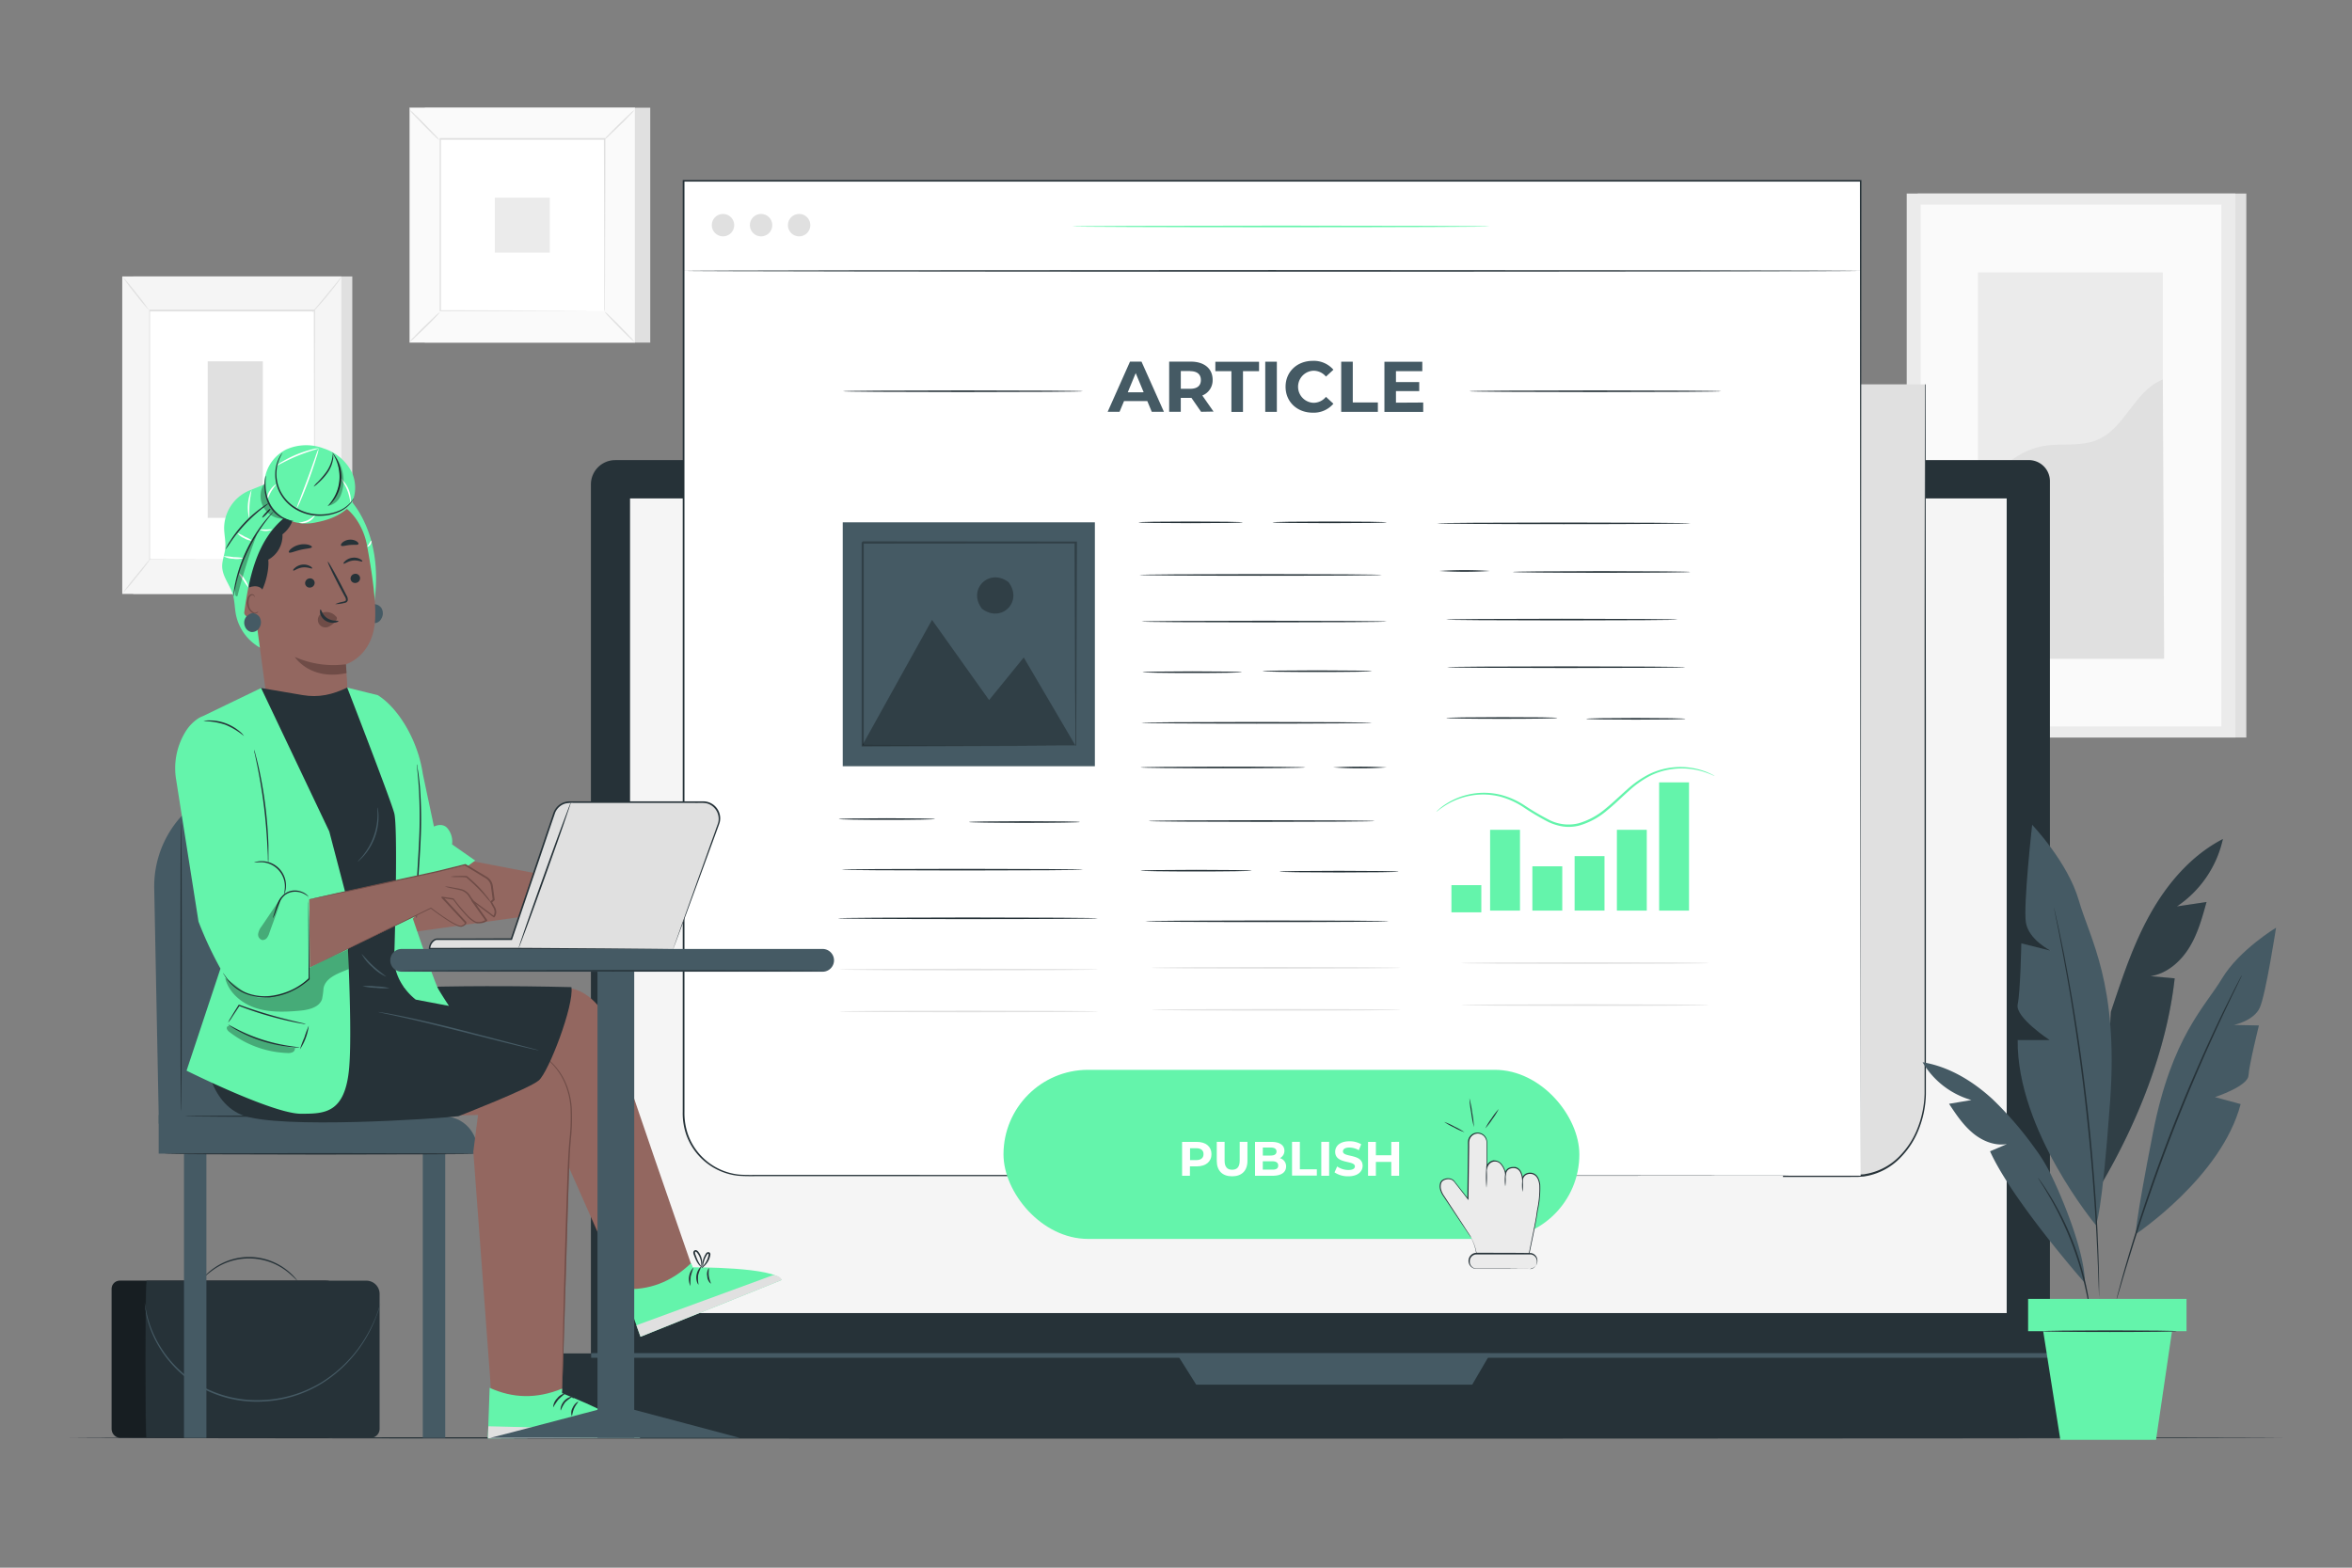 <svg xmlns="http://www.w3.org/2000/svg" viewBox="0 0 750 500"><rect x="0" y="0" width="750" height="500" fill="#808080" stroke="none"/><g id="freepik--background-complete--inject-18"><rect x="611.49" y="61.73" width="104.81" height="173.49" style="fill:#e0e0e0"></rect><rect x="608.01" y="61.73" width="104.81" height="173.49" style="fill:#ebebeb"></rect><rect x="612.47" y="65.25" width="95.88" height="166.45" style="fill:#fafafa"></rect><rect x="630.72" y="86.88" width="58.96" height="123.2" style="fill:#ebebeb"></rect><path d="M630.72,166.48c-.13-11.51,10.22-22.74,21.61-24.35,5.44-.76,11.21.31,16.29-1.77,9.06-3.71,11.94-15.76,21.06-19.33l.42,89.05H630.72Z" style="fill:#e0e0e0"></path><rect x="135.47" y="34.35" width="71.88" height="74.92" style="fill:#e0e0e0"></rect><rect x="130.61" y="34.35" width="71.87" height="74.92" style="fill:#fafafa"></rect><path d="M202.5,109.29H130.58v-75H202.5Zm-71.87,0h71.83V34.37H130.63Z" style="fill:#e0e0e0"></path><rect x="140.27" y="44.42" width="52.55" height="54.78" style="fill:#fff"></rect><path d="M140.27,99.56a8.86,8.86,0,0,1-1.3,1.51c-.84.89-2,2.08-3.34,3.39s-2.54,2.46-3.43,3.28a8.89,8.89,0,0,1-1.52,1.27,7.75,7.75,0,0,1,1.29-1.5c.84-.89,2-2.09,3.35-3.4s2.54-2.47,3.44-3.29A8.26,8.26,0,0,1,140.27,99.56Z" style="fill:#e0e0e0"></path><path d="M192.82,99.43a9,9,0,0,1,1.51,1.29c.88.84,2.08,2,3.38,3.34s2.47,2.54,3.29,3.44a8.6,8.6,0,0,1,1.27,1.52,8.46,8.46,0,0,1-1.51-1.29c-.88-.84-2.08-2-3.39-3.35s-2.47-2.54-3.29-3.44A8.68,8.68,0,0,1,192.82,99.43Z" style="fill:#e0e0e0"></path><path d="M192.68,44.56a7.75,7.75,0,0,1,1.29-1.5c.84-.89,2-2.09,3.34-3.39s2.54-2.46,3.44-3.29a7.73,7.73,0,0,1,1.52-1.26,9.8,9.8,0,0,1-1.29,1.5c-.84.89-2,2.09-3.35,3.39s-2.55,2.47-3.44,3.3A8.27,8.27,0,0,1,192.68,44.56Z" style="fill:#e0e0e0"></path><path d="M140.12,44.7a9.07,9.07,0,0,1-1.5-1.3c-.89-.84-2.09-2-3.39-3.34s-2.46-2.54-3.29-3.43a8.48,8.48,0,0,1-1.26-1.52,7.75,7.75,0,0,1,1.5,1.29c.89.84,2.09,2,3.39,3.35s2.47,2.54,3.3,3.44A7.89,7.89,0,0,1,140.12,44.7Z" style="fill:#e0e0e0"></path><path d="M192.68,99.2a1.67,1.67,0,0,1,0-.27c0-.19,0-.44,0-.76,0-.69,0-1.68,0-3,0-2.59,0-6.37,0-11.16,0-9.6-.06-23.27-.11-39.63l.21.2-52.41,0h0l.23-.23c0,20.1,0,38.91,0,54.78l-.2-.2,37.95.1,10.65.05,2.82,0h.05l-2.78,0-10.62.06-38.07.1h-.2v-.2c0-15.87,0-34.68,0-54.78v-.23h.23l52.41,0h.2v.2c0,16.42-.08,30.13-.1,39.76,0,4.77-.05,8.53-.06,11.11,0,1.27,0,2.24,0,2.92,0,.32,0,.56,0,.74S192.68,99.2,192.68,99.2Z" style="fill:#e0e0e0"></path><rect x="157.78" y="63.04" width="17.54" height="17.54" style="fill:#ebebeb"></rect><rect x="42.48" y="88.17" width="69.86" height="101.26" style="fill:#e0e0e0"></rect><rect x="38.98" y="88.17" width="69.86" height="101.26" style="fill:#f5f5f5"></rect><rect x="47.66" y="99.13" width="52.5" height="79.33" style="fill:#fff"></rect><path d="M100.17,178.46s0-.13,0-.38,0-.64,0-1.13c0-1,0-2.45,0-4.35,0-3.8,0-9.34,0-16.34,0-14,0-33.8-.09-57.13l.18.18H47.66l.19-.19c0,29.93,0,57.52,0,79.33l-.16-.15,38.22.08,10.56,0,2.77,0h1s-.31,0-.93,0l-2.74,0-10.53,0-38.31.08h-.15v-.16c0-21.81,0-49.4,0-79.33v-.19h.2l52.5,0h.17v.17c0,23.38-.06,43.23-.08,57.24,0,7,0,12.51-.05,16.31,0,1.87,0,3.32,0,4.31,0,.48,0,.85,0,1.11S100.17,178.46,100.17,178.46Z" style="fill:#e0e0e0"></path><path d="M109,88.17A12.37,12.37,0,0,1,107.8,90c-.81,1.08-2,2.56-3.28,4.15s-2.54,3-3.45,4a12.74,12.74,0,0,1-1.54,1.57A13.09,13.09,0,0,1,100.86,98l3.37-4.08,3.36-4.08A12.44,12.44,0,0,1,109,88.17Z" style="fill:#e0e0e0"></path><path d="M100.44,178.21a64.34,64.34,0,0,0,9.15,11.45" style="fill:#fff"></path><path d="M109.59,189.66a9.72,9.72,0,0,1-1.59-1.45,50.46,50.46,0,0,1-3.46-3.9c-1.27-1.59-2.32-3.1-3-4.22a9.7,9.7,0,0,1-1.06-1.88,15.28,15.28,0,0,1,1.28,1.73c.77,1.08,1.86,2.55,3.12,4.14s2.47,3,3.35,3.95A13.06,13.06,0,0,1,109.59,189.66Z" style="fill:#e0e0e0"></path><path d="M39,189.35l9.15-11.29" style="fill:#fff"></path><path d="M48.12,178.06a67.26,67.26,0,0,1-4.42,5.77A67.6,67.6,0,0,1,39,189.35a71.72,71.72,0,0,1,4.43-5.76C45.93,180.47,48,178,48.12,178.06Z" style="fill:#e0e0e0"></path><path d="M39,88.17a61.23,61.23,0,0,1,4.45,5.31A65.22,65.22,0,0,1,47.57,99a62.3,62.3,0,0,1-4.44-5.31A64.91,64.91,0,0,1,39,88.17Z" style="fill:#e0e0e0"></path><rect x="66.23" y="115.24" width="17.58" height="49.92" style="fill:#e0e0e0"></rect></g><g id="freepik--Floor--inject-18"><path d="M727.86,458.59c0,.14-158,.26-352.84.26s-352.88-.12-352.88-.26,158-.26,352.88-.26S727.86,458.45,727.86,458.59Z" style="fill:#263238"></path></g><g id="freepik--Device--inject-18"><path d="M196.17,146.74H646.94a6.74,6.74,0,0,1,6.74,6.74V439.85a14.57,14.57,0,0,1-14.57,14.57H203a14.57,14.57,0,0,1-14.57-14.57V154.5a7.75,7.75,0,0,1,7.75-7.75Z" style="fill:#263238"></path><path d="M169,431.66H673a0,0,0,0,1,0,0v13.2a13.72,13.72,0,0,1-13.72,13.72H182.69A13.72,13.72,0,0,1,169,444.86v-13.2A0,0,0,0,1,169,431.66Z" style="fill:#263238"></path><rect x="200.91" y="158.97" width="438.98" height="259.82" style="fill:#f5f5f5"></rect><polygon points="375.19 431.66 381.44 441.61 469.46 441.61 475.27 431.66 375.19 431.66" style="fill:#455a64"></polygon><rect x="188.5" y="431.57" width="465.26" height="1.48" style="fill:#455a64"></rect></g><g id="freepik--Article--inject-18"><path d="M593.31,122.58h20.74V348c0,14.9-9.79,27-21.87,27H568.81V122.58Z" style="fill:#e0e0e0"></path><path d="M593.31,122.58l-1.59,0-4.69,0-18.22.05.1-.1c0,42.56.09,138.83.16,252.4l-.26-.26h21.32c1,0,1.93,0,2.87-.05l1.42-.09,1.39-.27a19.68,19.68,0,0,0,9.76-5.36,26.27,26.27,0,0,0,6-9.33,32,32,0,0,0,2.14-10.82c0-14.83,0-29.28,0-43.27,0-28,0-54.14,0-77.74,0-47.18.09-84.15.12-105.21l.09.09-15.47,0-3.94,0-1.33,0,1.33,0,3.94,0,15.47,0h.1v.1c0,21.06.06,58,.11,105.21,0,23.6,0,49.75,0,77.74q0,21,0,43.28a32.34,32.34,0,0,1-2.18,11,26.74,26.74,0,0,1-6.17,9.51,20.19,20.19,0,0,1-10,5.5l-1.44.27-1.45.1c-1,.09-1.93,0-2.9.05H568.55V375c.07-113.57.13-209.84.15-252.4v-.11h.11l18.22,0,4.69,0Z" style="fill:#263238"></path><path d="M593.31,375H237.56a19.63,19.63,0,0,1-19.62-19.62V57.68H593.31Z" style="fill:#fff"></path><path d="M593.31,375c0-1.84-.09-126.19-.22-317.3l.22.22-371.12,0H218l.26-.26c0,94.6,0,184.67,0,266.55v30.32a20.81,20.81,0,0,0,1.11,7.24,19.43,19.43,0,0,0,16.19,12.84c2.37.2,4.81.09,7.21.12h49.15l101.19.05,200.28.17-200.15.17-101.27,0H242.7c-2.42,0-4.81.08-7.27-.12A19.84,19.84,0,0,1,218.86,362a21.15,21.15,0,0,1-1.15-7.4V324.23c0-81.88,0-172,0-266.55v-.26h4.51l371.12,0h.22v.22C593.4,248.79,593.31,373.14,593.31,375Z" style="fill:#263238"></path><path d="M593.31,86.39c0,.14-84,.26-187.67.26s-187.7-.12-187.7-.26,84-.26,187.7-.26S593.31,86.24,593.31,86.39Z" style="fill:#263238"></path><path d="M475,72.22c0,.14-29.81.26-66.56.26s-66.56-.12-66.56-.26,29.8-.26,66.56-.26S475,72.07,475,72.22Z" style="fill:#64F4AB"></path><circle cx="230.55" cy="71.81" r="3.58" style="fill:#e0e0e0"></circle><circle cx="242.69" cy="71.81" r="3.58" style="fill:#e0e0e0"></circle><circle cx="254.82" cy="71.81" r="3.58" style="fill:#e0e0e0"></circle><path d="M365.85,127.92h-7.42L357,131.34h-3.79l7.12-16H364l7.15,16h-3.88Zm-1.16-2.81L362.15,119l-2.53,6.12Z" style="fill:#455a64"></path><path d="M383,131.34l-3.08-4.45h-3.4v4.45h-3.7v-16h6.92c4.26,0,6.94,2.22,6.94,5.8a5.2,5.2,0,0,1-3.29,5l3.58,5.13Zm-3.47-13h-3V124h3c2.26,0,3.4-1,3.4-2.79S381.78,118.38,379.52,118.38Z" style="fill:#455a64"></path><path d="M392.67,118.38h-5.12v-3h13.93v3h-5.12v13h-3.69Z" style="fill:#455a64"></path><path d="M403.46,115.36h3.7v16h-3.7Z" style="fill:#455a64"></path><path d="M409.94,123.35c0-4.81,3.7-8.26,8.68-8.26a8.24,8.24,0,0,1,6.57,2.83l-2.37,2.19a5.16,5.16,0,0,0-4-1.87,5.12,5.12,0,0,0,0,10.23,5.1,5.1,0,0,0,4-1.9l2.37,2.19a8.22,8.22,0,0,1-6.6,2.86C413.64,131.62,409.94,128.17,409.94,123.35Z" style="fill:#455a64"></path><path d="M427.68,115.36h3.69v13h8v3H427.68Z" style="fill:#455a64"></path><path d="M453.83,128.38v3H441.46v-16h12.08v3h-8.4v3.47h7.42v2.88h-7.42v3.7Z" style="fill:#455a64"></path><path d="M396.29,166.59c0,.15-7.44.26-16.62.26s-16.62-.11-16.62-.26,7.44-.26,16.62-.26S396.29,166.45,396.29,166.59Z" style="fill:#263238"></path><path d="M442.18,166.59c0,.15-8.15.26-18.2.26s-18.2-.11-18.2-.26,8.15-.26,18.2-.26S442.18,166.45,442.18,166.59Z" style="fill:#263238"></path><path d="M440.6,183.37c0,.14-17.29.26-38.61.26s-38.62-.12-38.62-.26,17.29-.26,38.62-.26S440.6,183.22,440.6,183.37Z" style="fill:#263238"></path><path d="M442.18,198.24c0,.15-17.5.26-39.09.26s-39.09-.11-39.09-.26,17.5-.26,39.09-.26S442.18,198.1,442.18,198.24Z" style="fill:#263238"></path><path d="M396,214.39c0,.14-7.09.26-15.82.26s-15.83-.12-15.83-.26,7.08-.26,15.83-.26S396,214.24,396,214.39Z" style="fill:#263238"></path><path d="M437.43,214.07c0,.14-7.79.26-17.4.26s-17.41-.12-17.41-.26,7.79-.26,17.41-.26S437.43,213.93,437.43,214.07Z" style="fill:#263238"></path><path d="M437.43,230.53c0,.14-16.44.26-36.71.26s-36.72-.12-36.72-.26,16.44-.26,36.72-.26S437.43,230.38,437.43,230.53Z" style="fill:#263238"></path><path d="M298.17,261.23c0,.14-6.87.26-15.35.26s-15.35-.12-15.35-.26,6.87-.26,15.35-.26S298.17,261.09,298.17,261.23Z" style="fill:#263238"></path><path d="M344.38,262.18c0,.14-7.94.26-17.72.26s-17.73-.12-17.73-.26,7.94-.26,17.73-.26S344.38,262,344.38,262.18Z" style="fill:#263238"></path><path d="M345.33,277.37c0,.15-17.22.26-38.45.26s-38.46-.11-38.46-.26,17.21-.26,38.46-.26S345.33,277.23,345.33,277.37Z" style="fill:#263238"></path><path d="M350.08,292.88c0,.14-18.57.26-41.46.26s-41.47-.12-41.47-.26,18.56-.26,41.47-.26S350.08,292.74,350.08,292.88Z" style="fill:#263238"></path><path d="M416.23,244.77c0,.14-11.77.26-26.27.26s-26.27-.12-26.27-.26,11.76-.26,26.27-.26S416.23,244.63,416.23,244.77Z" style="fill:#263238"></path><path d="M442.18,244.77a140.55,140.55,0,0,1-17.09,0,140.55,140.55,0,0,1,17.09,0Z" style="fill:#263238"></path><path d="M438.38,261.86c0,.15-16.15.26-36.08.26s-36.08-.11-36.08-.26,16.15-.26,36.08-.26S438.38,261.72,438.38,261.86Z" style="fill:#263238"></path><path d="M399.14,277.69c0,.14-7.94.26-17.73.26s-17.72-.12-17.72-.26,7.93-.26,17.72-.26S399.14,277.54,399.14,277.69Z" style="fill:#263238"></path><path d="M442.81,293.83c0,.14-17.36.26-38.77.26s-38.77-.12-38.77-.26,17.36-.26,38.77-.26S442.81,293.69,442.81,293.83Z" style="fill:#263238"></path><path d="M446,278c0,.15-8.5.26-19,.26s-19-.11-19-.26,8.5-.26,19-.26S446,277.86,446,278Z" style="fill:#263238"></path><path d="M539,166.91c0,.14-18.07.26-40.35.26s-40.36-.12-40.36-.26,18.07-.26,40.36-.26S539,166.77,539,166.91Z" style="fill:#263238"></path><path d="M475.1,182.1a125.37,125.37,0,0,1-16.14,0,125.37,125.37,0,0,1,16.14,0Z" style="fill:#263238"></path><path d="M539,182.42c0,.14-12.68.26-28.32.26s-28.33-.12-28.33-.26,12.68-.26,28.33-.26S539,182.28,539,182.42Z" style="fill:#263238"></path><path d="M534.92,197.61c0,.15-16.51.26-36.87.26s-36.88-.11-36.88-.26,16.51-.26,36.88-.26S534.92,197.47,534.92,197.61Z" style="fill:#263238"></path><path d="M537.45,212.8c0,.15-17,.26-38,.26s-38-.11-38-.26,17-.26,38-.26S537.45,212.66,537.45,212.8Z" style="fill:#263238"></path><path d="M496.62,229c0,.14-7.94.26-17.72.26s-17.73-.12-17.73-.26,7.94-.26,17.73-.26S496.62,228.8,496.62,229Z" style="fill:#263238"></path><path d="M537.45,229.26c0,.15-7.09.26-15.83.26s-15.82-.11-15.82-.26,7.08-.26,15.82-.26S537.45,229.12,537.45,229.26Z" style="fill:#263238"></path><path d="M345.33,124.78c0,.15-17.14.26-38.27.26s-38.28-.11-38.28-.26,17.13-.26,38.28-.26S345.33,124.64,345.33,124.78Z" style="fill:#263238"></path><path d="M548.87,124.78c0,.15-18,.26-40.19.26s-40.19-.11-40.19-.26,18-.26,40.19-.26S548.87,124.64,548.87,124.78Z" style="fill:#263238"></path><path d="M546.74,247.48c0,.08-1.24-.62-3.6-1.37a23.29,23.29,0,0,0-10.33-.76,22.33,22.33,0,0,0-6.82,2.19,32,32,0,0,0-6.7,4.82c-2.2,1.94-4.38,4.14-6.9,6.17a23.67,23.67,0,0,1-8.8,4.77,13.53,13.53,0,0,1-5.14.31,16.91,16.91,0,0,1-4.76-1.47,81.85,81.85,0,0,1-8-4.75,25.11,25.11,0,0,0-7.5-3.36,22.51,22.51,0,0,0-7.14-.55,23,23,0,0,0-9.85,3.21c-2.11,1.29-3.11,2.26-3.17,2.2a5,5,0,0,1,.72-.71,16.67,16.67,0,0,1,2.29-1.74,22.43,22.43,0,0,1,17.29-3,25.45,25.45,0,0,1,7.73,3.38,81.68,81.68,0,0,0,7.92,4.66,13.51,13.51,0,0,0,9.4,1.1,23.05,23.05,0,0,0,8.51-4.6c2.48-2,4.67-4.18,6.9-6.12A32.28,32.28,0,0,1,525.7,247a22.83,22.83,0,0,1,17.53-1.14,18.17,18.17,0,0,1,2.65,1.14A4.44,4.44,0,0,1,546.74,247.48Z" style="fill:#64F4AB"></path><rect x="475.16" y="264.66" width="9.53" height="25.77" style="fill:#64F4AB"></rect><rect x="515.59" y="264.66" width="9.53" height="25.77" style="fill:#64F4AB"></rect><rect x="529.06" y="249.53" width="9.53" height="40.9" style="fill:#64F4AB"></rect><rect x="462.83" y="282.31" width="9.53" height="8.67" style="fill:#64F4AB"></rect><rect x="488.64" y="276.3" width="9.53" height="14.13" style="fill:#64F4AB"></rect><rect x="502.11" y="273.05" width="9.53" height="17.37" style="fill:#64F4AB"></rect><rect x="268.73" y="166.59" width="80.4" height="77.79" style="fill:#455a64"></rect><g style="opacity:0.3"><polygon points="274.96 237.73 297.2 197.7 315.4 223.28 326.45 209.69 342.9 237.73 274.96 237.73"></polygon></g><g style="opacity:0.3"><path d="M321.6,185.67c4.72,6.2-2.28,13.2-8.48,8.48C308.41,188,315.41,181,321.6,185.67Z"></path></g><g style="opacity:0.3"><path d="M342.9,237.94a2,2,0,0,1,0-.32c0-.23,0-.53,0-.9,0-.83,0-2,0-3.5,0-3.09,0-7.55-.08-13.22,0-11.36-.1-27.54-.17-47l.33.32-67.93.06c-.09.08.72-.72.38-.37h0v4.4c0,1.47,0,2.93,0,4.39v8.66q0,8.58,0,16.76c0,10.9,0,21.2,0,30.67l-.34-.33,49.12.17,13.86.09,3.67,0,.95,0,.34,0a1.45,1.45,0,0,1-.3,0l-.91,0-3.61,0-13.78.09-49.34.17h-.33v-.34c0-9.47,0-19.77,0-30.67q0-8.18,0-16.76V173.06h0c-.34.33.46-.48.39-.4l67.93.06h.33V173c-.07,19.51-.13,35.76-.17,47.17,0,5.64-.07,10.07-.09,13.14,0,1.48,0,2.63,0,3.44,0,.36,0,.65,0,.87A1.32,1.32,0,0,1,342.9,237.94Z"></path></g><path d="M350.21,309.22c0,.14-18.49.26-41.28.26s-41.27-.12-41.27-.26,18.47-.26,41.27-.26S350.21,309.07,350.21,309.22Z" style="fill:#e0e0e0"></path><path d="M446.6,308.68c0,.15-17.78.26-39.71.26s-39.73-.11-39.73-.26,17.78-.26,39.73-.26S446.6,308.54,446.6,308.68Z" style="fill:#e0e0e0"></path><path d="M544.9,307.17c0,.15-17.67.26-39.47.26s-39.47-.11-39.47-.26,17.67-.26,39.47-.26S544.9,307,544.9,307.17Z" style="fill:#e0e0e0"></path><path d="M350.21,322.6c0,.15-18.49.26-41.28.26s-41.27-.11-41.27-.26,18.47-.26,41.27-.26S350.21,322.46,350.21,322.6Z" style="fill:#e0e0e0"></path><path d="M446.6,322.07c0,.14-17.78.26-39.71.26s-39.73-.12-39.73-.26,17.78-.26,39.73-.26S446.6,321.92,446.6,322.07Z" style="fill:#e0e0e0"></path><path d="M544.9,320.56c0,.14-17.67.26-39.47.26S466,320.7,466,320.56s17.67-.26,39.47-.26S544.9,320.42,544.9,320.56Z" style="fill:#e0e0e0"></path></g><g id="freepik--Button--inject-18"><rect x="319.99" y="341.21" width="183.63" height="53.93" rx="26.97" style="fill:#64F4AB"></rect><path d="M386.31,368.1c0,2.41-1.81,3.9-4.69,3.9h-2.18v3h-2.5v-10.8h4.68C384.5,364.18,386.31,365.68,386.31,368.1Zm-2.53,0c0-1.19-.77-1.88-2.3-1.88h-2V370h2C383,370,383.78,369.27,383.78,368.1Z" style="fill:#fff"></path><path d="M388,370.23v-6.05h2.5v6c0,2.05.89,2.9,2.41,2.9s2.4-.85,2.4-2.9v-6h2.47v6.05c0,3.18-1.82,4.94-4.89,4.94S388,373.41,388,370.23Z" style="fill:#fff"></path><path d="M410.11,372c0,1.87-1.48,3-4.32,3H400.2v-10.8h5.28c2.7,0,4.09,1.13,4.09,2.81a2.59,2.59,0,0,1-1.44,2.37A2.68,2.68,0,0,1,410.11,372Zm-7.42-6v2.55h2.48c1.22,0,1.88-.43,1.88-1.28s-.66-1.27-1.88-1.27Zm4.9,5.71c0-.91-.69-1.34-2-1.34h-2.91v2.67h2.91C406.9,373.1,407.59,372.7,407.59,371.77Z" style="fill:#fff"></path><path d="M412,364.18h2.5v8.76h5.41v2H412Z" style="fill:#fff"></path><path d="M421.33,364.18h2.5V375h-2.5Z" style="fill:#fff"></path><path d="M425.55,373.92l.84-1.89a6.31,6.31,0,0,0,3.57,1.13c1.48,0,2.08-.49,2.08-1.16,0-2-6.28-.63-6.28-4.64,0-1.84,1.48-3.36,4.55-3.36a7.26,7.26,0,0,1,3.75.95l-.77,1.9a6.11,6.11,0,0,0-3-.85c-1.48,0-2.05.56-2.05,1.24,0,2,6.27.61,6.27,4.58,0,1.8-1.49,3.35-4.58,3.35A7.67,7.67,0,0,1,425.55,373.92Z" style="fill:#fff"></path><path d="M446.15,364.18V375h-2.5v-4.43h-4.91V375h-2.5v-10.8h2.5v4.26h4.91v-4.26Z" style="fill:#fff"></path></g><g id="freepik--Cursor--inject-18"><path d="M469.12,394.76a15.66,15.66,0,0,1,1.74,5.39h3.23l13.56-.23-.1.24s2.21-10.4,2.61-13.49c.34-2.55,1.91-8.65,0-11.34a2.82,2.82,0,0,0-3.11-1,2.19,2.19,0,0,0-1.55,1.7s-.16-3.6-2.75-3.66-2.68,2-2.68,2-.71-4.12-3.59-4.08a2.76,2.76,0,0,0-2.38,2v-7.78a3,3,0,0,0-2.8-3,2.91,2.91,0,0,0-3,2.87L468,382.38l-4.4-5.64c-1.15-1.46-3.89-.73-4.24.52,0,0-.79,1.66.84,4.09C461.47,383.18,469.12,394.76,469.12,394.76Z" style="fill:#ebebeb"></path><path d="M469.12,394.76a3.54,3.54,0,0,1-.22-.29l-.59-.86-2.26-3.37-3.56-5.34-2.23-3.34a6.72,6.72,0,0,1-1-2,3.71,3.71,0,0,1,0-2.35h0a1.94,1.94,0,0,1,1-1.05,3.42,3.42,0,0,1,1.41-.36,2.73,2.73,0,0,1,1.47.35,2.57,2.57,0,0,1,.32.22l.28.29.46.6,3.93,5-.23.08c.06-5.05.12-10.59.19-16.49v-1.11a5.61,5.61,0,0,1,.08-1.14,3.06,3.06,0,0,1,6,.19,7,7,0,0,1,.06,1.2v7.18l-.31,0a3,3,0,0,1,1.34-1.72,3.09,3.09,0,0,1,.87-.34,1.34,1.34,0,0,1,.49,0,2.42,2.42,0,0,1,.46.06,3,3,0,0,1,1.6.92,6.72,6.72,0,0,1,1.52,3.22l-.31,0a2.25,2.25,0,0,1,1.33-1.85,3.43,3.43,0,0,1,1.13-.25,2.18,2.18,0,0,1,.57,0l.29,0,.28.08a2.78,2.78,0,0,1,1.6,1.55,6.07,6.07,0,0,1,.53,2.13l-.3,0a2.37,2.37,0,0,1,1.46-1.74,3,3,0,0,1,2.25,0,3,3,0,0,1,.94.65,4.08,4.08,0,0,1,.62.93,6.81,6.81,0,0,1,.55,2.09,31.76,31.76,0,0,1-.77,8.14c-.36,2.6-.88,5.07-1.34,7.42l-1.39,6.69-.22-.07.1-.24.11.16-13.55.2.07-.08h0v.07h-3.36v-.06a15.72,15.72,0,0,0-1.08-4c-.18-.45-.34-.78-.45-1a2.94,2.94,0,0,1-.15-.34,11.43,11.43,0,0,1,.66,1.31,15.76,15.76,0,0,1,1.15,4.07l-.07-.06h3.23l-.07.08h0v-.07h.07l13.56-.28h.17l-.07.16c0,.08-.06.15-.09.24l-.22-.07c.43-2.1.88-4.34,1.36-6.69s1-4.81,1.32-7.41a32,32,0,0,0,.75-8.06,6.93,6.93,0,0,0-.52-2,4.08,4.08,0,0,0-.57-.85,2.76,2.76,0,0,0-.85-.57,2.62,2.62,0,0,0-2,0,2.07,2.07,0,0,0-1.27,1.53l-.22,1-.08-1.07a5.68,5.68,0,0,0-.51-2,2.44,2.44,0,0,0-1.42-1.38,3.11,3.11,0,0,0-2,.12,1.91,1.91,0,0,0-1.15,1.58l-.1,1-.21-1a6.42,6.42,0,0,0-1.44-3.06,2.38,2.38,0,0,0-3-.54,2.71,2.71,0,0,0-1.2,1.55l-.3.95V365a7.09,7.09,0,0,0-.05-1.14,2.87,2.87,0,0,0-.4-1,2.71,2.71,0,0,0-3.81-.87,2.77,2.77,0,0,0-1.19,1.72,5.38,5.38,0,0,0-.08,1.08c0,.37,0,.74,0,1.11-.08,5.89-.16,11.43-.23,16.49v.37l-.24-.29c-1.36-1.75-2.66-3.44-3.91-5a3.9,3.9,0,0,0-1-1.06,2.51,2.51,0,0,0-1.34-.32,3.15,3.15,0,0,0-1.32.34,1.64,1.64,0,0,0-.86.9h0a3.52,3.52,0,0,0,0,2.2,6.61,6.61,0,0,0,.95,1.94l2.2,3.36,3.53,5.37c.95,1.47,1.69,2.61,2.21,3.39l.56.89Z" style="fill:#263238"></path><rect x="468.52" y="399.94" width="21.64" height="4.83" rx="2.33" style="fill:#ebebeb"></rect><path d="M487.83,404.78s.17,0,.48-.09a2.24,2.24,0,0,0,1.18-.7,2.44,2.44,0,0,0,.49-.87,2.82,2.82,0,0,0,.07-1.17,2.25,2.25,0,0,0-1.91-1.87l-17.28,0a2.17,2.17,0,0,0-2.18,2.24,2.12,2.12,0,0,0,.23,1.09,2.22,2.22,0,0,0,1.74,1.19c.74,0,1.51,0,2.23,0l7.78,0,5.24.05,1.43,0,.5,0a3.21,3.21,0,0,1-.5,0l-1.43,0-5.24.05-7.78,0c-.74,0-1.47,0-2.26,0a2.57,2.57,0,0,1,.24-5.13c6.76,0,12.86,0,17.31.07a2.42,2.42,0,0,1,2.05,2.06,3,3,0,0,1-.09,1.25,2.5,2.5,0,0,1-.55.9,2.33,2.33,0,0,1-1.25.69A1.72,1.72,0,0,1,487.83,404.78Z" style="fill:#263238"></path><path d="M474,378.86a38.47,38.47,0,0,1,0-7,38.47,38.47,0,0,1,0,7Z" style="fill:#263238"></path><path d="M480,378.38a13.67,13.67,0,0,1,0-4.17,14.57,14.57,0,0,1,0,4.17Z" style="fill:#263238"></path><path d="M485.49,380.13a14.5,14.5,0,0,1,0-4.16,13.6,13.6,0,0,1,0,4.16Z" style="fill:#263238"></path><path d="M467,361.12a21,21,0,0,1-3.31-1.51,21.8,21.8,0,0,1-3.17-1.79,21,21,0,0,1,3.31,1.51A21.8,21.8,0,0,1,467,361.12Z" style="fill:#263238"></path><path d="M470,359.47a37.2,37.2,0,0,1-.87-4.59,36.22,36.22,0,0,1-.57-4.63,33.69,33.69,0,0,1,.88,4.58A33.17,33.17,0,0,1,470,359.47Z" style="fill:#263238"></path><path d="M473.62,359.89a22.63,22.63,0,0,1,2-3.19,23,23,0,0,1,2.3-3,23,23,0,0,1-2,3.2A23.29,23.29,0,0,1,473.62,359.89Z" style="fill:#263238"></path></g><g id="freepik--Briefcase--inject-18"><path d="M41.79,408.46h65.35a2.85,2.85,0,0,1,2.85,2.85V456a2.58,2.58,0,0,1-2.58,2.58H41.79a6.19,6.19,0,0,1-6.19-6.19V414.65A6.19,6.19,0,0,1,41.79,408.46Z" transform="translate(145.6 867.05) rotate(180)" style="fill:#263238"></path><g style="opacity:0.4"><path d="M41.79,408.46h65.35a2.85,2.85,0,0,1,2.85,2.85V456a2.58,2.58,0,0,1-2.58,2.58H41.79a6.19,6.19,0,0,1-6.19-6.19V414.65A6.19,6.19,0,0,1,41.79,408.46Z" transform="translate(145.6 867.05) rotate(180)"></path></g><path d="M49.55,408.46H121a0,0,0,0,1,0,0v50.13a0,0,0,0,1,0,0H50.89a4.23,4.23,0,0,1-4.23-4.23v-43A2.89,2.89,0,0,1,49.55,408.46Z" transform="translate(167.71 867.05) rotate(180)" style="fill:#263238"></path><path d="M46.62,458.84c-.13,0-.23-11.12-.23-24.83s.1-24.84.23-24.84.24,11.12.24,24.84S46.76,458.84,46.62,458.84Z" style="fill:#263238"></path><path d="M64.6,407.84s.06-.11.2-.29.36-.45.67-.76a18,18,0,0,1,2.85-2.41,19.45,19.45,0,0,1,23.12.66,18.29,18.29,0,0,1,2.71,2.56c.29.33.48.62.62.8s.2.29.19.3a31.67,31.67,0,0,0-3.72-3.39,19.74,19.74,0,0,0-22.74-.65A30.54,30.54,0,0,0,64.6,407.84Z" style="fill:#263238"></path><path d="M46.17,415.63a1,1,0,0,1,.06.27c0,.2.08.46.14.79s.11.78.21,1.28.25,1.09.39,1.73A35.23,35.23,0,0,0,51.44,430a36.32,36.32,0,0,0,11.87,11.55,36.87,36.87,0,0,0,19.55,5A39.16,39.16,0,0,0,102.3,441a42.46,42.46,0,0,0,12.19-11.29,45.49,45.49,0,0,0,5.41-9.88c.47-1.25.82-2.23,1-2.9l.26-.76a1.4,1.4,0,0,1,.1-.26.85.85,0,0,1-.06.27l-.2.78c-.18.68-.5,1.67-1,2.93a43.52,43.52,0,0,1-5.31,10,42.17,42.17,0,0,1-12.24,11.46,39.31,39.31,0,0,1-19.65,5.7,37,37,0,0,1-19.78-5.12,36.4,36.4,0,0,1-11.93-11.75,34.34,34.34,0,0,1-4.37-10.44L46.45,418c-.09-.51-.13-.95-.18-1.3s-.06-.59-.09-.79A1.48,1.48,0,0,1,46.17,415.63Z" style="fill:#455a64"></path></g><g id="freepik--Plant--inject-18"><path d="M708.83,267.6c-10,5.17-17.65,14.07-23.15,23.88s-9,20.56-12.57,31.24L670,377.81c11.61-19.76,20.94-43,23.46-65.78l-7.73-.69c5.18-.79,9.53-4.55,12.3-9s4.19-9.59,5.58-14.65l-9.43,1.4A35,35,0,0,0,708.83,267.6Z" style="fill:#455a64"></path><g style="opacity:0.3"><path d="M708.83,267.6c-10,5.17-17.65,14.07-23.15,23.88s-9,20.56-12.57,31.24L670,377.81c11.61-19.76,20.94-43,23.46-65.78l-7.73-.69c5.18-.79,9.53-4.55,12.3-9s4.19-9.59,5.58-14.65l-9.43,1.4A35,35,0,0,0,708.83,267.6Z"></path></g><path d="M668.32,390.72s-25.22-30.18-24.93-59h10.19s-11.07-7.27-10.19-11.35,1.16-19.5,1.16-19.5l9.32,2.33s-7-3.49-7.86-9,2-31.14,2-31.14S659.4,275,662.89,287.19s12.66,26.49,10,63.74S668.32,390.72,668.32,390.72Z" style="fill:#455a64"></path><path d="M681.1,393.57s27.32-18.2,33.39-41.43l-8.19-2.23S716.79,346.48,717,343s3.32-15.94,3.32-15.94l-8-.16s6.38-1.28,8.29-5.54,5.17-25.48,5.17-25.48S714,303,708.56,312.07s-16,18.53-22,49.07S681.1,393.57,681.1,393.57Z" style="fill:#455a64"></path><path d="M654.93,289.35a1.93,1.93,0,0,1,.1.32c.05.23.13.54.22.92l.8,3.58c.36,1.56.76,3.47,1.21,5.69s1,4.74,1.48,7.54c1.08,5.6,2.23,12.29,3.4,19.73s2.27,15.66,3.28,24.3,1.76,16.89,2.35,24.41,1,14.29,1.19,20c.14,2.85.21,5.43.28,7.69s.11,4.21.12,5.81,0,2.79,0,3.67c0,.39,0,.71,0,.95a1.19,1.19,0,0,1,0,.33,2.77,2.77,0,0,1,0-.33c0-.24,0-.56-.05-.95,0-.87-.07-2.1-.13-3.67s-.11-3.54-.21-5.8-.19-4.83-.35-7.68c-.27-5.69-.73-12.46-1.31-20s-1.4-15.76-2.38-24.39-2.13-16.84-3.24-24.28-2.25-14.14-3.29-19.74c-.49-2.81-1-5.33-1.41-7.56s-.79-4.13-1.11-5.69-.54-2.75-.71-3.6c-.07-.39-.13-.7-.17-.94S654.93,289.35,654.93,289.35Z" style="fill:#263238"></path><path d="M664.82,409.2s-23.08-26.18-30.24-42l5.4-2.31c-3.92.65-7.93-1-11-3.6s-5.28-5.92-7.47-9.24l7.13-1.2a26.5,26.5,0,0,1-15.57-12.06c8.41,1.38,16,6,22.29,11.77a111.48,111.48,0,0,1,13.5,15.65,53,53,0,0,1,5.24,8.62C658,382.84,664.83,399.59,664.82,409.2Z" style="fill:#455a64"></path><path d="M714.85,311.14a.93.93,0,0,1-.1.27l-.35.76c-.34.7-.81,1.67-1.4,2.91-1.24,2.51-3,6.17-5.11,10.71-4.24,9.07-9.83,21.74-15.35,36s-9.89,27.4-12.86,37c-1.48,4.78-2.65,8.66-3.43,11.35-.39,1.32-.69,2.35-.92,3.1-.1.32-.18.59-.25.8a1.36,1.36,0,0,1-.1.27,1.2,1.2,0,0,1,0-.29l.2-.81.83-3.12c.72-2.71,1.83-6.61,3.27-11.41,2.88-9.6,7.21-22.77,12.73-37.05s11.17-26.92,15.5-36c2.16-4.52,4-8.16,5.25-10.64.64-1.22,1.14-2.18,1.49-2.87.17-.3.3-.54.4-.74A2.41,2.41,0,0,1,714.85,311.14Z" style="fill:#263238"></path><path d="M666.78,420.42a1.5,1.5,0,0,1-.12-.48c-.06-.37-.14-.83-.23-1.39-.18-1.2-.48-2.95-.91-5.09s-1-4.67-1.76-7.45-1.74-5.8-2.91-8.92-2.46-6-3.71-8.61-2.5-4.88-3.6-6.77-2-3.39-2.69-4.41l-.74-1.2c-.17-.28-.25-.43-.23-.44a2,2,0,0,1,.31.38l.83,1.14c.72,1,1.69,2.48,2.83,4.35s2.42,4.15,3.72,6.74,2.58,5.51,3.77,8.64,2.12,6.18,2.88,9,1.29,5.36,1.67,7.52.62,3.91.74,5.13l.13,1.4A2.27,2.27,0,0,1,666.78,420.42Z" style="fill:#263238"></path><rect x="646.72" y="414.27" width="50.51" height="10.3" style="fill:#64F4AB"></rect><polygon points="651.53 424.57 657 459.22 687.51 459.22 692.61 424.57 651.53 424.57" style="fill:#64F4AB"></polygon><path d="M694.13,424.57c0,.14-9.56.26-21.34.26s-21.34-.12-21.34-.26,9.55-.26,21.34-.26S694.13,424.42,694.13,424.57Z" style="fill:#263238"></path></g><g id="freepik--Character--inject-18"><path d="M50.6,355.61l-1.42-72.25a33.25,33.25,0,0,1,33.2-33.9h0a33.25,33.25,0,0,1,33.3,33.08l.37,73.07-65.45,2.8" style="fill:#455a64"></path><path d="M50.6,367.94H152.42c0-6.81-4.59-11.94-11.4-11.94l-90.42-.39Z" style="fill:#455a64"></path><rect x="134.82" y="367.94" width="7.15" height="90.65" transform="translate(276.79 826.53) rotate(180)" style="fill:#455a64"></rect><rect x="58.67" y="367.94" width="7.15" height="90.65" transform="translate(124.49 826.53) rotate(180)" style="fill:#455a64"></rect><path d="M58.91,356c0-.13,18.94-.23,42.3-.23s42.31.1,42.31.23-18.94.24-42.31.24S58.91,356.13,58.91,356Z" style="fill:#263238"></path><path d="M52.32,368c0-.13,22.26-.23,49.71-.23s49.72.1,49.72.23-22.25.24-49.72.24S52.32,368.11,52.32,368Z" style="fill:#263238"></path><path d="M57.76,262.33c.13,0,.23,20.62.23,46.06s-.1,46.06-.23,46.06-.24-20.62-.24-46.06S57.62,262.33,57.76,262.33Z" style="fill:#263238"></path><path d="M118.79,315.06s57.3-.24,61.84,0c8.07.44,13.49,9.46,14.57,14.13s26.12,76.68,26.12,76.68l-19.46,12.58-26.1-58.89-13.14-22.85L91.16,349.2Z" style="fill:#936760"></path><path d="M163,334.6s10.58,0,16.29,8.46c3.36,5,2.18,13.86,2.25,20.57.09,9.14-2.29,80-2.29,80-6.74,4.79-14.27,5.35-22.5,2.13l-5.82-78.44,1.5-11.71-39.08.87s-7-13,2.71-23.36C117.3,331.79,163,334.6,163,334.6Z" style="fill:#936760"></path><path d="M167.92,335l.3,0,.86.14a12.92,12.92,0,0,1,3.16,1.12,16,16,0,0,1,4.24,3.17,20.22,20.22,0,0,1,3.89,5.84,24,24,0,0,1,1.95,8.27,64.87,64.87,0,0,1-.27,9.76c-.31,3.42-.47,7-.6,10.73s-.26,7.59-.39,11.55c-.48,15.81-.91,30.13-1.22,40.52-.17,5.17-.3,9.35-.4,12.28-.06,1.43-.1,2.55-.13,3.34,0,.36,0,.65-.05.87a1.16,1.16,0,0,1,0,.3,1.5,1.5,0,0,1,0-.3c0-.22,0-.51,0-.87,0-.8,0-1.91,0-3.34.06-2.93.14-7.12.24-12.29.24-10.37.59-24.7,1.09-40.53.13-3.95.26-7.81.39-11.54s.32-7.34.64-10.76a65.63,65.63,0,0,0,.31-9.69,23.9,23.9,0,0,0-1.87-8.17,20.29,20.29,0,0,0-3.77-5.79,16.12,16.12,0,0,0-4.14-3.19A15.21,15.21,0,0,0,167.92,335Z" style="fill:#6f4c47"></path><path d="M179.23,442.9l0,1.44s24.53,9.56,24.83,14.2l-48.5.23.58-16.14C163.39,445.93,170.94,446.27,179.23,442.9Z" style="fill:#64F4AB"></path><path d="M155.58,458.77l.14-3.88,46.44,1.19s2.16.93,1.92,2.46Z" style="fill:#e0e0e0"></path><path d="M220.37,402.87l.55,1.33s26.33-.14,28.32,4.05l-45,18.1-5.41-15.22C206.76,411.54,213.91,409.07,220.37,402.87Z" style="fill:#64F4AB"></path><path d="M204.24,426.35l-1.31-3.66,43.61-16s2.36.07,2.7,1.57Z" style="fill:#e0e0e0"></path><path d="M222.75,409.73c-.06,0-.29-.26-.48-.81a4.64,4.64,0,0,1-.17-2.27,4.82,4.82,0,0,1,.9-2.1c.36-.46.67-.65.72-.61a11.55,11.55,0,0,0-1.1,2.79A11.2,11.2,0,0,0,222.75,409.73Z" style="fill:#263238"></path><path d="M220.17,410.17a5.22,5.22,0,0,1,1-5.91,25.68,25.68,0,0,0-.92,2.88A25.22,25.22,0,0,0,220.17,410.17Z" style="fill:#263238"></path><path d="M226.66,409.4a3.19,3.19,0,0,1-1.14-2.37,3.26,3.26,0,0,1,.51-2.58c.15.05-.18,1.15,0,2.51S226.79,409.32,226.66,409.4Z" style="fill:#263238"></path><path d="M224,404.33c0,.05-.68-.28-1.34-1.21a9.42,9.42,0,0,1-.94-1.72c-.15-.34-.29-.69-.43-1.06a3.11,3.11,0,0,1-.2-.63.91.91,0,0,1,.23-.79.71.71,0,0,1,.87-.11,1.64,1.64,0,0,1,.53.47,5.4,5.4,0,0,1,.61,1,5.79,5.79,0,0,1,.54,1.91,3.08,3.08,0,0,1-.19,1.79c-.08,0,0-.69-.17-1.74a6.55,6.55,0,0,0-.61-1.75,5,5,0,0,0-.59-.91c-.21-.3-.53-.47-.62-.32s-.08.5.08.88l.39,1.06a11.32,11.32,0,0,0,.81,1.7C223.49,403.84,224,404.26,224,404.33Z" style="fill:#263238"></path><path d="M224.24,404.07s0,.11-.18.26l-.1.11,0-.17a5.93,5.93,0,0,1,.12-2,7.54,7.54,0,0,1,.51-1.52,7.81,7.81,0,0,1,.43-.8,1.33,1.33,0,0,1,.35-.42.78.78,0,0,1,.66-.16.7.7,0,0,1,.5.69,2.59,2.59,0,0,1-.1.62,6.81,6.81,0,0,1-.35,1.05,6.46,6.46,0,0,1-1,1.56c-.7.8-1.3,1.1-1.33,1.05s.45-.46,1-1.27a7.25,7.25,0,0,0,.84-1.53,8.08,8.08,0,0,0,.3-1c.1-.35.08-.71,0-.68-.28-.1-.64.65-.87,1.08a7.42,7.42,0,0,0-.55,1.41,11.62,11.62,0,0,0-.37,1.94l-.13-.06C224.13,404.09,224.22,404.05,224.24,404.07Z" style="fill:#263238"></path><path d="M178.82,449.86c-.07,0-.11-.37,0-.94a4.74,4.74,0,0,1,1-2,4.66,4.66,0,0,1,1.86-1.31c.55-.21.92-.21.93-.15a11.68,11.68,0,0,0-2.4,1.8A11.27,11.27,0,0,0,178.82,449.86Z" style="fill:#263238"></path><path d="M176.39,448.89a4.23,4.23,0,0,1,1.27-2.88,4.17,4.17,0,0,1,2.68-1.63,27.09,27.09,0,0,0-2.29,2A25.65,25.65,0,0,0,176.39,448.89Z" style="fill:#263238"></path><path d="M182.32,451.63a3.27,3.27,0,0,1,.27-2.62c.62-1.39,1.73-2.05,1.79-1.93s-.76.89-1.31,2.15S182.47,451.63,182.32,451.63Z" style="fill:#263238"></path><path d="M182.69,445.91a3,3,0,0,1-.51-1.73,9.7,9.7,0,0,1,.1-2c.05-.37.12-.75.19-1.13a4,4,0,0,1,.16-.64.93.93,0,0,1,.61-.56.72.72,0,0,1,.8.37,1.51,1.51,0,0,1,.2.68,5.15,5.15,0,0,1,0,1.18,5.75,5.75,0,0,1-.54,1.91c-.5,1-1.06,1.47-1.1,1.43s.38-.58.77-1.58a6.66,6.66,0,0,0,.4-1.8,5.72,5.72,0,0,0,0-1.09c0-.36-.21-.67-.36-.6s-.33.39-.4.79-.15.75-.22,1.11a12.86,12.86,0,0,0-.2,1.87C182.54,445.24,182.77,445.88,182.69,445.91Z" style="fill:#263238"></path><path d="M183.05,445.82s-.09.07-.29.13l-.15,0,.07-.16a6,6,0,0,1,1.17-1.68,8.25,8.25,0,0,1,1.23-1,8.55,8.55,0,0,1,.79-.45,1.69,1.69,0,0,1,.51-.18.82.82,0,0,1,.65.21.7.7,0,0,1,.06.85,2.21,2.21,0,0,1-.4.48,6.15,6.15,0,0,1-.85.71,6.26,6.26,0,0,1-1.67.82,3,3,0,0,1-1.67.19c0-.08.62-.15,1.55-.54a7,7,0,0,0,1.51-.86,6.82,6.82,0,0,0,.77-.68c.27-.24.44-.56.33-.6-.19-.23-.88.22-1.31.47a9.53,9.53,0,0,0-1.21.91,12.46,12.46,0,0,0-1.32,1.46l-.08-.12C182.94,445.78,183,445.79,183.05,445.82Z" style="fill:#263238"></path><path d="M183.73,281l8.75,1.41,5.69,7.87-1.66,6-1,.34.21,2.25a2.48,2.48,0,0,1-1.3,2.42h0l-4.53-7.85,1.87,8a4,4,0,0,1-3.05-.52c-1.93-1-4-9.86-4-9.86l-3-1.89,3,9.88a3.33,3.33,0,0,1-2.58.92c-1.67-.09-5.08-9.05-5.08-9.05l-45.56,6.38-.1-5.89,11.06-18.31Z" style="fill:#936760"></path><path d="M84.87,207.5a15.69,15.69,0,0,1-9.63-11.42c-.42-2.16-.39-4.41-1-6.51-.94-3-3.27-5.61-3.39-8.77-.07-2.09.86-4.09,1-6.18s-.34-4-.38-6.05a13.1,13.1,0,0,1,8-12.11l12.6-5.11,19.42,7.92s11,10.72,7.87,32.78Z" style="fill:#64F4AB"></path><path d="M117.27,194a3.61,3.61,0,0,1,1.39-1.11h-.11a1.77,1.77,0,0,1,.31-.08,1.48,1.48,0,0,1,1.17,0h0a2.76,2.76,0,0,1,1.62,1.17,3.26,3.26,0,0,1-.08,3.38,2.49,2.49,0,0,1-4.63-.45A3.1,3.1,0,0,1,117.27,194Z" style="fill:#455a64"></path><path d="M117,173.81c-1.28-7.05-7-15.19-14-13.61l-21.41,8.2a4.18,4.18,0,0,0-3.23,4.66l6.35,47.21a13.07,13.07,0,0,0,12.06,11.29h0a13.07,13.07,0,0,0,13.92-14c-.25-3.26-.42-5.7-.42-5.69s8.89-2.58,9.36-14.63C119.91,191.24,118.47,181.63,117,173.81Z" style="fill:#936760"></path><path d="M114.81,184.21a1.52,1.52,0,0,1-1.29,1.7,1.45,1.45,0,0,1-1.72-1.18,1.52,1.52,0,0,1,1.28-1.7A1.46,1.46,0,0,1,114.81,184.21Z" style="fill:#263238"></path><path d="M115.54,179.07c-.16.22-1.41-.49-3-.29s-2.73,1.15-2.93,1,.05-.46.52-.9a4.17,4.17,0,0,1,2.32-1,4,4,0,0,1,2.46.48C115.41,178.63,115.63,179,115.54,179.07Z" style="fill:#263238"></path><path d="M100.32,185.68a1.52,1.52,0,0,1-1.28,1.7,1.46,1.46,0,0,1-1.73-1.18,1.53,1.53,0,0,1,1.28-1.7A1.45,1.45,0,0,1,100.32,185.68Z" style="fill:#263238"></path><path d="M99.54,181.28c-.17.22-1.42-.5-3.05-.3s-2.73,1.16-2.93,1,0-.46.53-.9a4.21,4.21,0,0,1,2.31-1,4.12,4.12,0,0,1,2.46.48C99.4,180.84,99.62,181.18,99.54,181.28Z" style="fill:#263238"></path><path d="M106.89,192.68a11.06,11.06,0,0,1,2.6-.79c.41-.09.79-.22.83-.52a2.14,2.14,0,0,0-.42-1.2l-1.61-3c-2.25-4.31-3.93-7.88-3.75-8s2.13,3.34,4.38,7.65c.54,1.07,1.07,2.08,1.56,3.06a2.44,2.44,0,0,1,.41,1.61,1.08,1.08,0,0,1-.61.69,3.14,3.14,0,0,1-.7.18A11,11,0,0,1,106.89,192.68Z" style="fill:#263238"></path><path d="M110.31,211.86A30.24,30.24,0,0,1,94,209.51s4.8,7.67,16.51,5.16Z" style="fill:#6f4c47"></path><path d="M107.11,196.59a4,4,0,0,0-3.51-1.36,2.6,2.6,0,0,0-2,1.42,2.41,2.41,0,0,0,3.11,3.27,6,6,0,0,0,2.23-1.77,1.78,1.78,0,0,0,.44-.67.82.82,0,0,0-.16-.82" style="fill:#6f4c47"></path><path d="M102.22,194.38c.27,0,.48,1.72,2.15,2.8s3.52.66,3.57.91c0,.1-.38.39-1.18.51a4.44,4.44,0,0,1-3-.66,3.89,3.89,0,0,1-1.68-2.36C102,194.84,102.1,194.38,102.22,194.38Z" style="fill:#263238"></path><path d="M99.46,174.47c-.11.46-1.76.45-3.65.9s-3.37,1.17-3.68.8c-.13-.18.09-.63.66-1.13a6.26,6.26,0,0,1,2.64-1.29,6.15,6.15,0,0,1,2.94,0C99.11,174,99.51,174.25,99.46,174.47Z" style="fill:#263238"></path><path d="M114.3,173.52c-.24.41-1.41.16-2.76.3s-2.47.54-2.78.19c-.14-.18,0-.57.46-1a3.88,3.88,0,0,1,2.17-.88,3.79,3.79,0,0,1,2.29.49C114.21,173,114.41,173.33,114.3,173.52Z" style="fill:#263238"></path><path d="M93.89,162.93a42.29,42.29,0,0,0-15.69,4,7.67,7.67,0,0,0-3.72,3,7.58,7.58,0,0,0-.52,4.17c.38,4.45,2.57,9.76,4.56,13.74l2.33,3.41c3-.95,5.16-9.05,4.69-12.74a8.77,8.77,0,0,0,4.53-8.09A9.72,9.72,0,0,0,93.89,162.93Z" style="fill:#263238"></path><path d="M84.12,189.2c-.35-2.53-3.51-2.8-5.6-1.33-1.14.81-1.94,2.3-1.59,5,.94,7.17,7.94,4.74,7.93,4.53S84.54,192.16,84.12,189.2Z" style="fill:#936760"></path><path d="M82.31,195s-.11.1-.31.23a1.27,1.27,0,0,1-.93.14,3.12,3.12,0,0,1-1.79-2.59,4.1,4.1,0,0,1,.11-1.83,1.44,1.44,0,0,1,.81-1.08.65.65,0,0,1,.79.24c.12.19.09.34.13.35s.14-.14,0-.43a.76.76,0,0,0-.34-.41.94.94,0,0,0-.71-.1A1.77,1.77,0,0,0,79,190.78a4.21,4.21,0,0,0-.17,2.05c.23,1.44,1.15,2.69,2.23,2.86a1.34,1.34,0,0,0,1.11-.34C82.32,195.14,82.34,195,82.31,195Z" style="fill:#6f4c47"></path><path d="M78.4,196.87a3.92,3.92,0,0,1,1.4-1.11h-.11a1.57,1.57,0,0,1,.31-.08,1.48,1.48,0,0,1,1.17,0h0a2.72,2.72,0,0,1,1.61,1.17,3.24,3.24,0,0,1-.08,3.37,2.71,2.71,0,0,1-2.59,1.35,2.74,2.74,0,0,1-2-1.79A3.09,3.09,0,0,1,78.4,196.87Z" style="fill:#455a64"></path><path d="M72.92,164.27c1.49-3.38,5-5.5,8.66-6.22a19.36,19.36,0,0,1,3.22-.36,11.93,11.93,0,0,1-.46-4.37,12.65,12.65,0,0,1,7-10,15.7,15.7,0,0,1,11.86-.3,15.27,15.27,0,0,1,8.84,7.31c1.81,3.63,1.67,8.55-.94,11.55-3,2.77-6.52,4-10.41,4.75a14.49,14.49,0,0,1-10.08-1.44c-9,7.43-11.32,19.72-12.82,30.84-3.94-6.92-4.79-15.11-5.56-23C72,170.08,71.72,167,72.92,164.27Z" style="fill:#64F4AB"></path><path d="M83.62,165.09c-.11-.1.39-.81,1.12-1.59s1.39-1.32,1.5-1.22-.4.8-1.12,1.58S83.72,165.18,83.62,165.09Z" style="fill:#263238"></path><path d="M104.53,161.43c-.06-.07.71-.79,1.61-2.19a13.37,13.37,0,0,0,2.09-6.07,13.51,13.51,0,0,0-1-6.34c-.66-1.53-1.3-2.37-1.23-2.43s.22.17.51.55a10.69,10.69,0,0,1,1.05,1.73,12.45,12.45,0,0,1-1.06,12.77,11,11,0,0,1-1.33,1.53C104.77,161.3,104.56,161.45,104.53,161.43Z" style="fill:#263238"></path><path d="M100,155.22a7.25,7.25,0,0,1,1.21-1.38,29.6,29.6,0,0,0,2.83-3.31,11.67,11.67,0,0,0,1.79-3.9c.26-1.07.24-1.77.33-1.78a3.73,3.73,0,0,1,0,1.85,10,10,0,0,1-1.74,4.12,18.42,18.42,0,0,1-3,3.28A6.08,6.08,0,0,1,100,155.22Z" style="fill:#263238"></path><g style="opacity:0.3"><path d="M84.3,154.18a13.24,13.24,0,0,0,6.31,11.08l-.13.21a7.27,7.27,0,0,1-6.18-11.29Z"></path></g><path d="M75.66,170a12.31,12.31,0,0,1,2.41,1.18,12.78,12.78,0,0,1,2.38,1.25,5,5,0,0,1-2.61-.78A5.12,5.12,0,0,1,75.66,170Z" style="fill:#fff"></path><path d="M71.23,177.39a20.93,20.93,0,0,1,3.21.3,22.39,22.39,0,0,1,3.23.28,6.83,6.83,0,0,1-3.27.24A6.84,6.84,0,0,1,71.23,177.39Z" style="fill:#fff"></path><path d="M80.16,156.31c.15,0-.38,2-.57,4.42s0,4.44-.17,4.46a14.1,14.1,0,0,1,.74-8.88Z" style="fill:#fff"></path><path d="M82.83,169c0-.15.92-.09,2-.12s2-.12,2,0a4.79,4.79,0,0,1-4,.09Z" style="fill:#fff"></path><path d="M76.08,182.71a6.15,6.15,0,0,1,2,2.13,6.27,6.27,0,0,1,1.25,2.64,12.66,12.66,0,0,1-1.68-2.34A12.64,12.64,0,0,1,76.08,182.71Z" style="fill:#fff"></path><path d="M94.53,162.31a18.65,18.65,0,0,1,1-2.85c.71-1.89,1.58-4.23,2.55-6.8s1.77-4.94,2.46-6.84a18,18,0,0,1,1.1-2.81,15.62,15.62,0,0,1-.75,2.92c-.54,1.79-1.35,4.23-2.33,6.9s-1.94,5.06-2.69,6.77A16.38,16.38,0,0,1,94.53,162.31Z" style="fill:#fff"></path><path d="M88.28,148.48A7.2,7.2,0,0,1,90,147.24a35.19,35.19,0,0,1,4.62-2.31,35.73,35.73,0,0,1,4.91-1.61,7.74,7.74,0,0,1,2.11-.35c0,.16-3.13.92-6.82,2.44S88.36,148.61,88.28,148.48Z" style="fill:#fff"></path><path d="M108.84,152.73a9.43,9.43,0,0,1,3,7.68c-.16,0-.26-1.87-1.09-4S108.72,152.83,108.84,152.73Z" style="fill:#fff"></path><path d="M95.24,166.72a15.57,15.57,0,0,0,2.87-.77,16,16,0,0,0,2.43-1.72,4.63,4.63,0,0,1-5.3,2.49Z" style="fill:#fff"></path><path d="M85.22,159.28a4.34,4.34,0,0,1,.8-2.75c.82-1.39,2-2.13,2-2s-.81,1-1.57,2.29S85.37,159.31,85.22,159.28Z" style="fill:#fff"></path><path d="M117.17,174.38c-.09-.12.23-.49.54-1s.52-.93.66-.91.16.61-.22,1.19S117.24,174.5,117.17,174.38Z" style="fill:#fff"></path><path d="M87.23,163.11c.06.06-1.08,1.33-2.73,3.52A56.42,56.42,0,0,0,79,175.79a55.32,55.32,0,0,0-3.6,10.07c-.67,2.67-.92,4.36-1,4.34a6,6,0,0,1,.09-1.2c.08-.76.27-1.87.56-3.22a47.43,47.43,0,0,1,9.2-19.37c.87-1.08,1.6-1.92,2.15-2.47A5,5,0,0,1,87.23,163.11Z" style="fill:#263238"></path><path d="M71.89,175.31a12.76,12.76,0,0,1,1.43-2.67,38.94,38.94,0,0,1,4.47-5.79A38,38,0,0,1,83.28,162a13,13,0,0,1,2.57-1.6,26,26,0,0,1-2.35,1.89,52.58,52.58,0,0,0-5.33,4.91,51.34,51.34,0,0,0-4.55,5.63A28.49,28.49,0,0,1,71.89,175.31Z" style="fill:#263238"></path><path d="M90.12,144.39s-.31.5-.77,1.43A12.14,12.14,0,0,0,88.21,150a12.46,12.46,0,0,0,1.06,6.28A13,13,0,0,0,94.5,162a14.68,14.68,0,0,0,7.52,2.06,15.38,15.38,0,0,0,6.28-1.27,10.22,10.22,0,0,0,3.49-2.54c.68-.78.94-1.31,1-1.27s0,.14-.17.38a6.85,6.85,0,0,1-.66,1,9.87,9.87,0,0,1-3.49,2.75,15.51,15.51,0,0,1-6.44,1.41,14.87,14.87,0,0,1-7.78-2.09,13.35,13.35,0,0,1-5.41-6,12.64,12.64,0,0,1-1-6.52,11.55,11.55,0,0,1,1.33-4.24,9.19,9.19,0,0,1,.67-1C90,144.49,90.1,144.38,90.12,144.39Z" style="fill:#263238"></path><path d="M84.74,151.74c.09,0-.09,1.08-.06,2.8A14.1,14.1,0,0,0,86.25,161,10.23,10.23,0,0,0,91,165.4a17.73,17.73,0,0,0,2.65.79,1.81,1.81,0,0,1-.76,0,7.27,7.27,0,0,1-2-.47,10,10,0,0,1-5.08-4.53,13.24,13.24,0,0,1-1.48-6.67,13.75,13.75,0,0,1,.22-2.06A2.13,2.13,0,0,1,84.74,151.74Z" style="fill:#263238"></path><g style="opacity:0.3"><path d="M79.5,174.14a76.79,76.79,0,0,0-4.1,11.57,7.08,7.08,0,0,0-.38,4c.07.25.28.56.54.47s.22-.25.26-.42A173.56,173.56,0,0,1,82,170.23Z"></path></g><g style="opacity:0.3"><path d="M107.08,145.78c2,5.3,1.76,11.11-2.27,15.51a5.39,5.39,0,0,0,3.92-3.47A12.76,12.76,0,0,0,107.08,145.78Z"></path></g><path d="M182.21,314.84q-27.77-.68-53.57.12l.19-.12,6-56.19-22.7-38.09-1.36-1.28c-4.73,2.26-9.12,3.3-14.29,2.41l-13.19-2.25h0c-6,5.22-16.91,16.4-16.91,16.79S81,307.89,81,307.89l8.72,8.56L65.05,333.81s.5,17.13,12.08,21.8,63.06,1.14,69.07.39c0,0,22.49-8.74,25.61-11.41S183.1,320.67,182.21,314.84Z" style="fill:#263238"></path><path d="M120.58,322.76a3.45,3.45,0,0,1,.54.06l1.51.23c1.32.22,3.22.57,5.55,1.05,4.68.94,11.1,2.43,18.15,4.21l18,4.67,5.46,1.43,1.48.4a3.32,3.32,0,0,1,.51.17,1.92,1.92,0,0,1-.53-.08l-1.5-.31c-1.31-.29-3.18-.72-5.5-1.28-4.64-1.12-11-2.76-18.07-4.54s-13.44-3.32-18.09-4.34c-2.33-.52-4.22-.92-5.52-1.19l-1.5-.33A2.08,2.08,0,0,1,120.58,322.76Z" style="fill:#455a64"></path><path d="M115.59,314.53a19.92,19.92,0,0,1,4.33.07,20.06,20.06,0,0,1,4.29.54,19.92,19.92,0,0,1-4.33-.07A20.06,20.06,0,0,1,115.59,314.53Z" style="fill:#455a64"></path><path d="M115.33,304.29c.12-.09,1.55,1.82,3.7,3.8s4.14,3.28,4.06,3.4a14.71,14.71,0,0,1-4.38-3.06A14.87,14.87,0,0,1,115.33,304.29Z" style="fill:#455a64"></path><path d="M114.09,274.79c-.06-.07.73-.79,1.8-2.13a21.08,21.08,0,0,0,4.49-12.33c.05-1.71-.09-2.77,0-2.78a2.56,2.56,0,0,1,.17.74,13.7,13.7,0,0,1,.16,2,19,19,0,0,1-4.57,12.53,14.28,14.28,0,0,1-1.44,1.46A2.5,2.5,0,0,1,114.09,274.79Z" style="fill:#455a64"></path><path d="M120.47,221.72h0c6.42,4,12.76,14.2,14.35,25.07l3.56,16.84s2.69-1.45,4.35.6a6.57,6.57,0,0,1,1.42,5.08l7.39,5.16-11.81,8.59L131.65,293s6.93,20.36,8.08,22.36,3.43,5.46,3.43,5.46l-10.58-2s-7.14-5.14-6.86-13.72,1.13-41.44,0-45.73-15-40.06-15-40.06Z" style="fill:#64F4AB"></path><path d="M132.88,292.83a2.5,2.5,0,0,1-.07-.5c0-.38-.07-.85-.11-1.43-.06-1.24-.09-3,0-5.27.13-4.46.62-10.59.93-17.36a159.74,159.74,0,0,0-.09-17.35c-.17-2.22-.31-4-.47-5.24,0-.58-.1-1.05-.14-1.43a2.37,2.37,0,0,1,0-.5,1.77,1.77,0,0,1,.12.49l.22,1.42c.22,1.22.41,3,.63,5.23a135.22,135.22,0,0,1,.22,17.4c-.31,6.79-.85,12.91-1.06,17.35-.11,2.22-.13,4-.13,5.26,0,.58,0,1.05,0,1.43A1.61,1.61,0,0,1,132.88,292.83Z" style="fill:#263238"></path><path d="M110,284.27l-5-19.09L83.26,219.44l-18.53,8.95a8.32,8.32,0,0,0-1.41.68h0a13.55,13.55,0,0,0-4.43,4.74,22.22,22.22,0,0,0-2.72,14.87l7.13,45.25a117.87,117.87,0,0,0,7,15L59.49,341.48S87.06,355.26,96,355.22c7.53,0,14.11-.08,15.35-14.76S110,284.27,110,284.27Z" style="fill:#64F4AB"></path><path d="M87,292.83c-.06,0,.27-.9.7-2.37a23.16,23.16,0,0,1,.91-2.55,6.93,6.93,0,0,1,2-2.73A5.45,5.45,0,0,1,93.72,284a6.09,6.09,0,0,1,2.7.5,5,5,0,0,1,1.55,1c.31.31.44.51.42.53a9.18,9.18,0,0,0-2.09-1.23,6.23,6.23,0,0,0-2.55-.38,5.29,5.29,0,0,0-2.9,1.08A7,7,0,0,0,89,288.1c-.42.89-.71,1.75-1,2.47A9.17,9.17,0,0,1,87,292.83Z" style="fill:#263238"></path><path d="M81,275.12s.21-.13.64-.25a6.79,6.79,0,0,1,1.86-.21,7.73,7.73,0,0,1,7.68,8.17,6.62,6.62,0,0,1-.33,1.85c-.14.41-.26.63-.29.62a15.64,15.64,0,0,0,.29-2.48A7.74,7.74,0,0,0,83.5,275,18.58,18.58,0,0,0,81,275.12Z" style="fill:#263238"></path><path d="M81,239.09a7.05,7.05,0,0,1,.43,1.37c.25.89.58,2.18.95,3.78.74,3.21,1.59,7.68,2.22,12.66s.9,9.54,1,12.83c0,1.64,0,3,0,3.89a8.59,8.59,0,0,1-.08,1.43,8.23,8.23,0,0,1-.1-1.43c0-1-.1-2.31-.17-3.88-.16-3.28-.49-7.81-1.11-12.78s-1.43-9.43-2.08-12.65c-.32-1.54-.59-2.83-.8-3.81A8.62,8.62,0,0,1,81,239.09Z" style="fill:#263238"></path><path d="M64.85,230a6.15,6.15,0,0,1,2.1-.23,14.85,14.85,0,0,1,9.41,3.46,6.19,6.19,0,0,1,1.44,1.53,22.31,22.31,0,0,0-6-3.63A22.57,22.57,0,0,0,64.85,230Z" style="fill:#263238"></path><path d="M71.11,310.31a3,3,0,0,1,.37.46l1,1.37a15.59,15.59,0,0,0,4.7,3.9A16.38,16.38,0,0,0,86,317.66a21.84,21.84,0,0,0,10.31-3.89,25.33,25.33,0,0,0,2.16-1.7l-.07.18c0-7.33-.06-13.85-.08-18.6,0-2.31,0-4.19,0-5.55,0-.62,0-1.11,0-1.5a2.15,2.15,0,0,1,0-.52,2.54,2.54,0,0,1,0,.52c0,.39,0,.88.06,1.5,0,1.36.07,3.24.12,5.54.06,4.76.14,11.28.23,18.6v.12l-.08.06a25,25,0,0,1-2.21,1.74A21.91,21.91,0,0,1,86,318.09a16.43,16.43,0,0,1-9-1.76,15.18,15.18,0,0,1-4.69-4.07c-.41-.61-.7-1.11-.91-1.44A2.85,2.85,0,0,1,71.11,310.31Z" style="fill:#263238"></path><g style="opacity:0.3"><path d="M111.23,309.06c-3.27,1.37-7.39,2.66-8.07,6.14a25.11,25.11,0,0,1-.47,3.48c-.92,2.65-4.26,3.41-7.06,3.67-4.72.43-9.6.62-14.11-.86s-8.63-4.93-9.71-9.55c4.11,2.54,6,5.44,10.81,6.23,2.67.45,7.66-1.29,10.23-2.14s5.75-4.32,5.75-4.32c.23-.89,0-3.85-.21-2.95-.07.3,4.36-2.53,6.57-3.36,2.63-1,6.27-2.74,6.27-2.74"></path></g><g style="opacity:0.3"><path d="M89.72,286.18c-.71,3.22-2.76,8.27-3.83,11.39a5,5,0,0,1-.76,1.55,1.75,1.75,0,0,1-1.52.69,1.77,1.77,0,0,1-1.28-2,5,5,0,0,1,1.06-2.32l6.33-9.35"></path></g><path d="M72.73,326.14a9.06,9.06,0,0,1,.85-1.56c.58-1,1.43-2.37,2.46-4l.08-.13.16,0c2.1.77,4.64,1.64,7.4,2.49,3.77,1.17,7.24,2.05,9.76,2.66l3,.71a4.81,4.81,0,0,1,1.09.31,5.65,5.65,0,0,1-1.12-.13c-.72-.11-1.76-.3-3-.56-2.54-.53-6-1.37-9.82-2.54-2.77-.85-5.31-1.76-7.4-2.57l.23-.08c-1.06,1.65-2,3-2.59,3.95A10.37,10.37,0,0,1,72.73,326.14Z" style="fill:#263238"></path><path d="M95.64,334.69a32.41,32.41,0,0,1,1.41-3.77,32.82,32.82,0,0,1,1.41-3.78,17.51,17.51,0,0,1-2.82,7.55Z" style="fill:#263238"></path><path d="M72.77,326.79c0-.07,1.2.63,3.14,1.61a52,52,0,0,0,7.84,3.2A56.88,56.88,0,0,0,92,333.55c2.15.34,3.49.46,3.49.54a3.5,3.5,0,0,1-.95,0c-.61,0-1.5-.09-2.58-.22a46.83,46.83,0,0,1-8.35-1.82,44,44,0,0,1-7.86-3.36c-1-.53-1.71-1-2.22-1.34A3.66,3.66,0,0,1,72.77,326.79Z" style="fill:#263238"></path><g style="opacity:0.3"><path d="M93.94,334a1.22,1.22,0,0,1-.57,1.56,3.35,3.35,0,0,1-1.8.29,32.07,32.07,0,0,1-18.46-6.74c-.54-.41-1.09-1.18-.63-1.68s1.07-.14,1.57.14a51.15,51.15,0,0,0,20.48,6.71"></path></g><path d="M98.6,286.83l41.17-8.9,8.6-2.14,6.79,4.1a3.7,3.7,0,0,1,1.77,2.69l.59,4.4-.83.72,1.08,2a2.51,2.51,0,0,1-.25,2.75h0l-6.94-5.21,4.53,6.36a3.94,3.94,0,0,1-3,.71c-2.15-.14-7.52-7.51-7.52-7.51l-3.52-.55,7.41,8s.33.67-1.25,1.24-9.79-5.76-9.79-5.76L98.79,308.56" style="fill:#936760"></path><path d="M98.79,308.56a.65.65,0,0,1,.17-.1l.52-.27,2-1,7.82-3.88,28-13.77a.18.18,0,0,1,.21,0c1.67,1.26,3.44,2.54,5.32,3.74a24.16,24.16,0,0,0,2.94,1.66c.5.19,1.07.47,1.49.26a2.76,2.76,0,0,0,.7-.39c.21-.15.31-.4.27-.49l0,.05-7.41-8a.24.24,0,0,1,0-.33.23.23,0,0,1,.19-.06l3.52.55a.26.26,0,0,1,.15.09,54.9,54.9,0,0,0,4.37,5.24,9.79,9.79,0,0,0,2.66,2.1,4.11,4.11,0,0,0,3.16-.57l0,.3-1.34-1.88-3.19-4.48a.23.23,0,0,1,.06-.33.23.23,0,0,1,.27,0l5.62,4.22.69.52.34.26.18.13.08.06,0,0h0l-.32,0h0l0,0a2.29,2.29,0,0,0,.45-1.45,3.11,3.11,0,0,0-.54-1.49l-.8-1.48a.23.23,0,0,1,0-.29l.83-.71-.08.2c-.18-1.36-.36-2.7-.54-4a3.62,3.62,0,0,0-1.94-3l-6.55-4,.16,0L143,277.33c-1.75.43-3.47.87-5.16,1.21l-9.62,2.06L112.5,284l-10.24,2.15-2.72.55-.7.14-.24,0,.23-.07.7-.16,2.7-.62,10.22-2.28,15.73-3.45,9.61-2.1c1.69-.35,3.4-.79,5.16-1.23l5.37-1.33a.18.18,0,0,1,.16,0l6.57,3.95a4.1,4.1,0,0,1,1.51,1.39,4.29,4.29,0,0,1,.64,2c.18,1.33.36,2.67.55,4a.23.23,0,0,1-.08.2l-.83.72,0-.28.81,1.48a3.72,3.72,0,0,1,.6,1.69,2.76,2.76,0,0,1-.55,1.75l0,.05h0l-.33,0h0l-.09-.07-.17-.13-.34-.26-.69-.52-5.62-4.22.34-.32,3.19,4.48c.46.64.91,1.29,1.34,1.88v0a.22.22,0,0,1,0,.28,3.66,3.66,0,0,1-1.77.74,7,7,0,0,1-.92.07l-.46,0a4.31,4.31,0,0,1-.49-.11,9.68,9.68,0,0,1-2.85-2.21,53.86,53.86,0,0,1-4.4-5.29l.15.09-3.52-.55.21-.39c2.55,2.76,5,5.44,7.4,8h0a.08.08,0,0,1,0,0,.91.91,0,0,1-.38,1,2.87,2.87,0,0,1-.82.45,1.09,1.09,0,0,1-.5.11,1.79,1.79,0,0,1-.48-.07,4.78,4.78,0,0,1-.85-.31,22.86,22.86,0,0,1-3-1.69c-1.89-1.22-3.66-2.5-5.34-3.78l.22,0-28.06,13.62-7.87,3.78-2.08,1-.54.25Z" style="fill:#6f4c47"></path><path d="M155.11,293.58a16.14,16.14,0,0,1-1.67-2.1c-1-1.33-2.31-3.18-3.75-5.25a4.51,4.51,0,0,0-2.49-2.18c-1-.28-2-.45-2.8-.65a13.29,13.29,0,0,1-2.58-.69,15.8,15.8,0,0,1,2.65.36c.82.16,1.77.28,2.86.57a4.82,4.82,0,0,1,2.76,2.35c1.44,2.05,2.72,3.93,3.63,5.31A13.82,13.82,0,0,1,155.11,293.58Z" style="fill:#6f4c47"></path><path d="M156.5,287.81a16.9,16.9,0,0,1-1.6-1.8,49.89,49.89,0,0,0-4-4.17l-1.22-1.11-.58-.52-.29-.26s-.1-.1-.13-.1h-.08c-.92-.11-1.84-.09-2.57-.12a13.17,13.17,0,0,1-2.41-.11,11.4,11.4,0,0,1,2.41-.22,19.61,19.61,0,0,1,2.64,0h.11l.16.07a.84.84,0,0,1,.17.13l.29.25.59.51,1.23,1.11a35.36,35.36,0,0,1,3.94,4.31A9.27,9.27,0,0,1,156.5,287.81Z" style="fill:#6f4c47"></path><path d="M214.63,302.87l14.42-39.82a5.2,5.2,0,0,0-4.81-7.18H181.63a5.2,5.2,0,0,0-4.93,3.53l-13.63,40.16-23.71.08c-1.29,0-2.41,1.73-2.41,3h7.8l17.59,0Z" style="fill:#e0e0e0"></path><path d="M214.63,302.87l-.36,0H193l-24.6-.05c-9.45-.05-20,.06-31.43,0h-.24v-.24a3.78,3.78,0,0,1,.47-1.68,3.45,3.45,0,0,1,1.2-1.29,2,2,0,0,1,.9-.29h2.53l6.89,0,14.37-.05-.24.17,6.17-18.2c1.39-4.08,2.75-8.12,4.1-12.09q1-3,2-5.92l1-2.92c.18-.49.31-1,.52-1.46a6,6,0,0,1,.85-1.36,5.54,5.54,0,0,1,4.2-1.91h18.89l21.2,0h2.47a5.34,5.34,0,0,1,2.43.58,5.44,5.44,0,0,1,2.87,3.76,5.22,5.22,0,0,1-.05,2.36c-.22.75-.5,1.44-.75,2.14-.51,1.39-1,2.75-1.49,4.08L218,293.73c-1.09,2.94-1.93,5.23-2.52,6.8-.28.76-.5,1.35-.66,1.76s-.23.58-.23.58.06-.22.2-.62l.63-1.8c.56-1.59,1.39-3.9,2.44-6.87,2.13-6,5.21-14.55,9-25.16.48-1.32,1-2.68,1.46-4.07.25-.69.53-1.4.73-2.09a5,5,0,0,0,0-2.18,5.09,5.09,0,0,0-2.67-3.47c-1.37-.75-3.05-.47-4.71-.52l-21.2,0H183.17a11.19,11.19,0,0,0-2.92.2,5,5,0,0,0-2.39,1.55,4.84,4.84,0,0,0-.77,1.22c-.18.44-.33,1-.5,1.43l-1,2.92q-1,2.94-2,5.92-2,6-4.1,12.08c-2.11,6.24-4.19,12.36-6.18,18.21l-.05.17h-.19l-14.36,0-6.89,0H139.3a1.4,1.4,0,0,0-.67.22,3.26,3.26,0,0,0-1.44,2.55l-.24-.24c11.42,0,22-.05,31.4,0l24.52.17,16,.15,4.26.05,1.11,0Z" style="fill:#263238"></path><path d="M182,256a1.61,1.61,0,0,1-.11.48l-.44,1.37c-.43,1.25-1,2.94-1.7,5-1.46,4.21-3.51,10-5.8,16.39s-4.39,12.16-5.94,16.34l-1.86,4.93-.52,1.33a2.69,2.69,0,0,1-.22.45,1.47,1.47,0,0,1,.12-.49l.43-1.36c.43-1.26,1-2.94,1.7-5,1.46-4.2,3.51-10,5.8-16.39s4.39-12.16,5.94-16.33l1.86-4.93c.21-.53.38-1,.53-1.33A2,2,0,0,1,182,256Z" style="fill:#263238"></path><path d="M128.08,309.92H262.32a3.63,3.63,0,0,0,3.63-3.63h0a3.64,3.64,0,0,0-3.63-3.63H128.08a3.63,3.63,0,0,0-3.63,3.63h0A3.62,3.62,0,0,0,128.08,309.92Z" style="fill:#455a64"></path><rect x="190.54" y="308.56" width="11.71" height="150.03" transform="translate(392.78 767.15) rotate(180)" style="fill:#455a64"></rect><path d="M235.9,458.59H156.24c.52,0,34.3-8.95,34.3-8.95h11.71Z" style="fill:#455a64"></path><path d="M127.73,309.61c0-.13,30.35-.23,67.79-.23s67.8.1,67.8.23-30.35.24-67.8.24S127.73,309.74,127.73,309.61Z" style="fill:#263238"></path></g></svg>